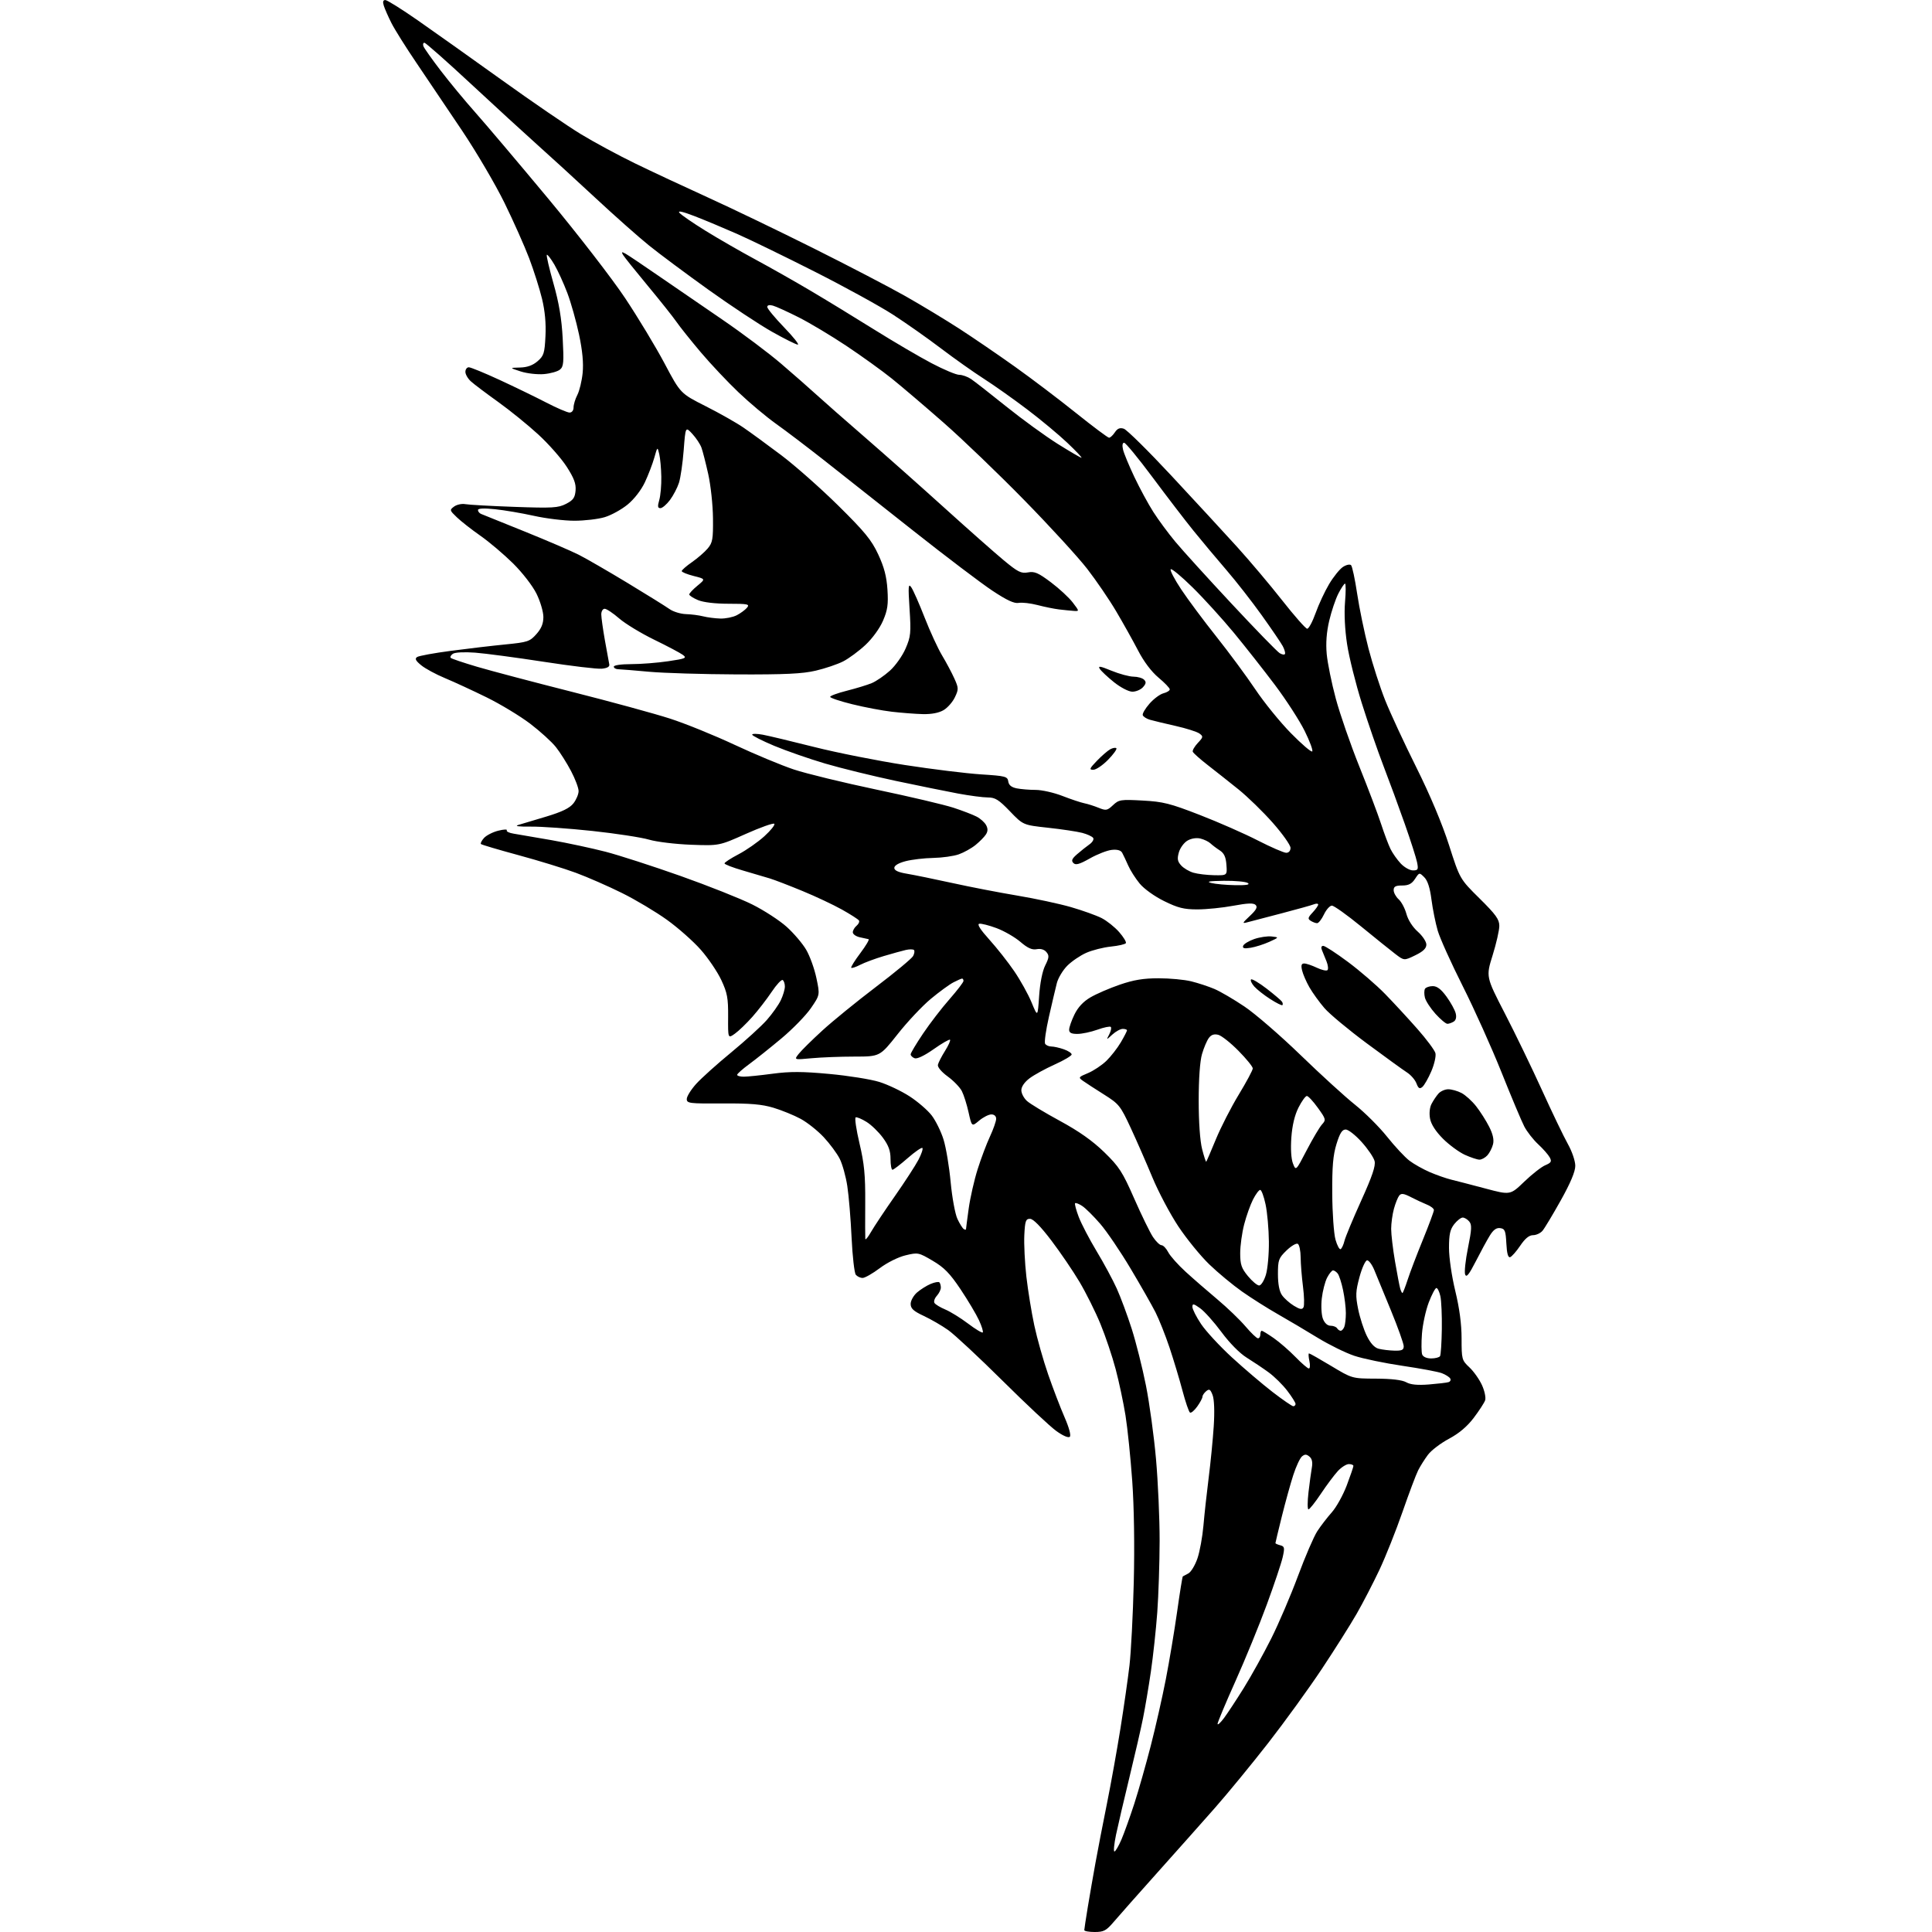 <?xml version="1.0" encoding="UTF-8" standalone="no"?>
<svg 
  version="1.1" 
  xmlns="http://www.w3.org/2000/svg" 
  xmlns:xlink="http://www.w3.org/1999/xlink" 
  xmlns:svg="http://www.w3.org/2000/svg"
  xmlns:rdf="http://www.w3.org/1999/02/22-rdf-syntax-ns#"
  xmlns:cc="http://creativecommons.org/ns#"
  xmlns:dc="http://purl.org/dc/elements/1.1/"
  viewBox="0 0 768 768"
  width="768"
  height="768"
>
<style>svg {background-color: white; }</style>"
<path stroke="none" fill="black" fill-rule="evenodd" d="M435.15,768.00C432.87,768.00 431.01,767.66 431.02,767.25C431.03,766.84 431.66,762.67 432.43,758.00C433.20,753.33 434.57,745.45 435.47,740.50C436.36,735.55 438.41,724.98 440.02,717.00C441.63,709.02 444.05,695.52 445.41,687.00C446.77,678.48 448.38,667.23 448.99,662.00C449.60,656.77 450.37,641.92 450.69,629.00C451.05,614.60 450.81,598.99 450.08,588.70C449.42,579.46 448.22,567.76 447.41,562.70C446.60,557.64 444.84,549.34 443.49,544.25C442.15,539.17 439.42,531.07 437.43,526.25C435.45,521.44 431.72,513.96 429.16,509.64C426.60,505.32 421.55,497.90 417.94,493.14C413.66,487.50 410.71,484.50 409.44,484.50C407.75,484.50 407.46,485.34 407.18,491.00C407.01,494.57 407.38,502.00 408.00,507.50C408.63,513.00 410.05,521.73 411.16,526.91C412.27,532.08 414.75,540.86 416.68,546.41C418.60,551.96 421.53,559.59 423.17,563.36C424.97,567.47 425.81,570.59 425.27,571.13C424.72,571.68 422.58,570.77 419.93,568.87C417.49,567.13 407.85,558.11 398.50,548.83C389.15,539.56 379.44,530.51 376.92,528.73C374.41,526.95 370.02,524.41 367.17,523.08C363.11,521.18 362.00,520.16 362.00,518.32C362.00,517.04 363.14,515.00 364.52,513.79C365.91,512.59 368.35,511.05 369.94,510.38C371.53,509.71 373.10,509.43 373.42,509.75C373.74,510.07 374.00,511.01 374.00,511.84C374.00,512.67 373.28,514.14 372.40,515.11C371.52,516.08 371.10,517.36 371.47,517.95C371.84,518.55 373.77,519.71 375.77,520.55C377.77,521.39 381.83,523.89 384.78,526.12C387.74,528.36 390.38,529.95 390.66,529.67C390.94,529.39 390.27,527.22 389.17,524.83C388.07,522.45 384.77,516.91 381.84,512.52C377.60,506.18 375.32,503.85 370.76,501.17C365.18,497.88 364.90,497.82 359.97,499.01C357.08,499.70 352.68,501.89 349.73,504.11C346.88,506.25 343.81,508.00 342.90,508.00C341.99,508.00 340.78,507.43 340.20,506.74C339.63,506.05 338.87,499.41 338.52,491.99C338.18,484.57 337.41,475.35 336.82,471.50C336.24,467.65 334.87,462.75 333.79,460.61C332.70,458.47 329.84,454.61 327.43,452.03C325.02,449.45 320.90,446.18 318.27,444.76C315.65,443.34 310.80,441.36 307.50,440.36C302.84,438.96 298.32,438.57 287.25,438.64C273.99,438.72 273.00,438.60 273.00,436.87C273.00,435.84 274.69,433.14 276.75,430.85C278.81,428.57 285.09,422.93 290.70,418.32C296.30,413.70 302.67,407.91 304.84,405.44C307.02,402.97 309.52,399.43 310.40,397.57C311.28,395.72 312.00,393.28 312.00,392.16C312.00,391.04 311.61,389.88 311.13,389.58C310.65,389.28 308.68,391.39 306.76,394.27C304.83,397.15 301.37,401.63 299.06,404.23C296.75,406.83 293.63,409.84 292.12,410.91C289.38,412.87 289.38,412.87 289.44,404.18C289.49,396.71 289.11,394.68 286.73,389.59C285.21,386.34 281.56,380.94 278.61,377.59C275.67,374.24 269.62,368.88 265.16,365.67C260.71,362.47 252.64,357.65 247.24,354.98C241.84,352.30 233.62,348.70 228.96,346.97C224.31,345.25 214.02,342.08 206.10,339.94C198.18,337.79 191.47,335.81 191.19,335.52C190.91,335.24 191.45,334.16 192.40,333.11C193.34,332.07 195.89,330.76 198.05,330.22C200.21,329.67 201.75,329.60 201.46,330.06C201.18,330.52 202.42,331.13 204.22,331.40C206.02,331.68 212.79,332.84 219.26,333.98C225.73,335.13 235.40,337.20 240.76,338.59C246.12,339.98 259.50,344.31 270.50,348.20C281.50,352.10 294.34,357.20 299.03,359.54C303.72,361.88 309.87,365.88 312.69,368.41C315.52,370.95 319.02,375.06 320.47,377.54C321.93,380.02 323.75,385.08 324.53,388.78C325.95,395.50 325.95,395.50 322.36,400.74C320.39,403.62 315.11,409.04 310.64,412.78C306.16,416.52 300.38,421.14 297.78,423.04C295.19,424.94 293.05,426.84 293.03,427.25C293.01,427.66 294.19,428.00 295.64,428.00C297.09,428.00 302.26,427.47 307.13,426.82C314.06,425.90 318.98,425.92 329.67,426.91C337.19,427.60 346.11,429.03 349.49,430.07C352.88,431.12 358.31,433.70 361.57,435.81C364.83,437.92 368.80,441.35 370.39,443.44C371.98,445.53 374.09,449.82 375.07,452.98C376.06,456.14 377.33,463.76 377.90,469.91C378.48,476.08 379.69,482.64 380.60,484.56C381.50,486.47 382.64,488.28 383.12,488.58C383.60,488.87 384.00,488.90 384.00,488.63C384.00,488.36 384.49,484.64 385.08,480.36C385.68,476.08 387.27,469.08 388.62,464.81C389.97,460.53 392.18,454.66 393.53,451.77C394.88,448.87 395.98,445.71 395.99,444.75C396.00,443.69 395.25,443.00 394.08,443.00C393.02,443.00 390.84,444.11 389.23,445.46C386.30,447.92 386.30,447.92 385.03,442.21C384.34,439.07 383.13,435.25 382.35,433.73C381.57,432.21 379.03,429.58 376.71,427.90C374.26,426.11 372.64,424.19 372.83,423.28C373.01,422.42 374.28,419.94 375.65,417.77C377.02,415.59 377.92,413.59 377.65,413.32C377.38,413.04 374.46,414.72 371.16,417.05C367.50,419.63 364.55,421.04 363.58,420.67C362.71,420.34 362.00,419.64 362.00,419.12C362.00,418.59 364.23,414.87 366.95,410.83C369.66,406.80 374.39,400.66 377.45,397.19C380.50,393.71 383.00,390.45 383.00,389.94C383.00,389.42 382.75,389.00 382.45,389.00C382.15,389.00 380.60,389.67 379.01,390.50C377.41,391.32 373.35,394.29 369.97,397.10C366.60,399.91 360.67,406.21 356.81,411.11C349.78,420.00 349.78,420.00 339.64,420.01C334.06,420.01 326.37,420.31 322.55,420.67C315.60,421.33 315.60,421.33 317.55,418.87C318.62,417.52 322.83,413.37 326.91,409.64C330.98,405.91 340.55,398.12 348.17,392.33C355.79,386.55 362.46,381.01 362.98,380.04C363.50,379.06 363.65,377.99 363.32,377.65C362.98,377.31 361.53,377.30 360.10,377.62C358.67,377.95 354.70,379.04 351.28,380.06C347.86,381.08 343.66,382.64 341.94,383.53C340.22,384.42 338.62,384.95 338.38,384.71C338.14,384.47 339.76,381.85 341.99,378.89C344.21,375.93 345.69,373.44 345.27,373.34C344.84,373.25 343.26,372.90 341.75,372.57C340.24,372.23 339.00,371.35 339.00,370.60C339.00,369.86 339.67,368.69 340.49,368.01C341.31,367.33 341.74,366.39 341.45,365.91C341.15,365.44 338.12,363.49 334.71,361.58C331.29,359.67 324.23,356.34 319.00,354.19C313.77,352.03 307.93,349.78 306.00,349.19C304.07,348.60 299.24,347.18 295.25,346.02C291.26,344.86 288.00,343.60 288.00,343.21C288.00,342.82 290.52,341.19 293.59,339.58C296.67,337.97 301.28,334.75 303.84,332.43C306.40,330.10 308.18,327.87 307.79,327.47C307.40,327.08 302.32,328.88 296.49,331.48C285.89,336.21 285.89,336.21 274.69,335.80C268.54,335.57 261.02,334.66 258.00,333.77C254.97,332.88 244.85,331.33 235.50,330.32C226.15,329.32 215.12,328.54 211.00,328.59C206.29,328.65 204.43,328.41 206.00,327.94C207.38,327.53 212.41,326.02 217.19,324.59C223.45,322.70 226.45,321.24 227.94,319.35C229.07,317.91 230.00,315.71 230.00,314.47C230.00,313.22 228.65,309.63 226.99,306.49C225.34,303.34 222.64,299.07 220.99,296.99C219.35,294.91 214.74,290.72 210.75,287.68C206.76,284.65 199.00,279.95 193.50,277.24C188.00,274.54 180.54,271.09 176.92,269.58C173.30,268.08 169.02,265.76 167.42,264.44C165.21,262.63 164.82,261.84 165.80,261.18C166.52,260.70 172.60,259.59 179.30,258.71C186.01,257.82 195.75,256.68 200.95,256.17C209.74,255.30 210.59,255.02 213.20,252.10C215.20,249.86 216.00,247.91 216.00,245.25C216.00,243.20 214.77,239.05 213.27,236.01C211.74,232.90 207.69,227.67 203.99,224.00C200.38,220.43 194.54,215.47 191.01,213.00C187.48,210.53 183.24,207.21 181.60,205.63C178.70,202.85 178.67,202.72 180.53,201.35C181.59,200.58 183.59,200.15 184.98,200.41C186.37,200.67 195.15,201.16 204.50,201.49C219.64,202.03 221.88,201.90 225.00,200.30C227.86,198.83 228.55,197.86 228.80,194.98C229.02,192.28 228.19,190.06 225.23,185.47C223.10,182.18 218.02,176.42 213.93,172.67C209.84,168.92 202.68,163.11 198.00,159.76C193.32,156.41 188.49,152.77 187.25,151.66C186.01,150.56 185.00,148.83 185.00,147.83C185.00,146.82 185.61,146.00 186.36,146.00C187.11,146.00 192.62,148.26 198.61,151.03C204.60,153.80 212.95,157.85 217.16,160.03C221.37,162.21 225.53,164.00 226.41,164.00C227.35,164.00 228.00,163.16 228.00,161.95C228.00,160.82 228.68,158.58 229.51,156.98C230.34,155.37 231.29,151.45 231.61,148.28C232.00,144.33 231.55,139.48 230.18,133.00C229.07,127.77 226.99,120.35 225.54,116.51C224.09,112.67 221.77,107.57 220.37,105.18C218.97,102.80 217.62,101.05 217.37,101.30C217.12,101.55 218.30,106.65 220.00,112.63C222.20,120.39 223.26,126.65 223.68,134.51C224.19,144.05 224.05,145.71 222.60,146.91C221.69,147.68 218.81,148.48 216.22,148.71C213.62,148.93 209.47,148.46 207.00,147.66C202.50,146.20 202.50,146.20 206.69,146.10C209.57,146.03 211.76,145.25 213.67,143.61C216.17,141.46 216.49,140.45 216.83,133.61C217.09,128.57 216.63,123.57 215.46,118.76C214.49,114.76 212.20,107.53 210.36,102.68C208.52,97.83 204.11,87.93 200.56,80.68C197.01,73.43 189.44,60.53 183.73,52.00C178.02,43.47 169.88,31.40 165.65,25.16C161.41,18.92 156.89,11.72 155.60,9.16C154.31,6.60 152.95,3.49 152.56,2.25C152.08,0.70 152.27,0.01 153.18,0.02C153.91,0.03 159.68,3.64 166.00,8.04C172.32,12.45 187.36,23.12 199.41,31.77C211.45,40.42 225.63,50.12 230.91,53.33C236.18,56.53 245.90,61.78 252.50,64.98C259.10,68.19 272.15,74.29 281.50,78.54C290.85,82.79 309.75,91.89 323.50,98.76C337.25,105.63 353.68,114.18 360.00,117.77C366.32,121.35 376.00,127.21 381.50,130.77C387.00,134.34 396.90,141.10 403.50,145.81C410.10,150.51 421.01,158.78 427.74,164.18C434.48,169.58 440.38,174.00 440.87,174.00C441.36,174.00 442.39,173.04 443.17,171.87C444.21,170.31 445.17,169.92 446.73,170.42C447.91,170.79 456.44,179.21 465.69,189.14C474.93,199.06 486.64,211.75 491.71,217.34C496.78,222.93 504.88,232.53 509.71,238.68C514.54,244.82 519.00,249.89 519.62,249.93C520.23,249.97 521.73,247.19 522.96,243.75C524.18,240.31 526.60,235.12 528.33,232.21C530.06,229.30 532.54,226.22 533.84,225.37C535.16,224.51 536.59,224.19 537.07,224.67C537.54,225.14 538.63,230.25 539.49,236.01C540.35,241.78 542.39,251.60 544.01,257.84C545.64,264.07 548.61,273.30 550.62,278.34C552.63,283.38 558.19,295.38 562.99,305.00C568.51,316.08 573.28,327.43 576.01,335.95C580.31,349.40 580.31,349.40 588.16,357.16C594.64,363.57 596.00,365.46 596.00,368.06C596.00,369.79 594.80,375.05 593.34,379.74C590.68,388.27 590.68,388.27 598.22,402.89C602.37,410.92 609.03,424.70 613.03,433.50C617.03,442.30 621.63,451.87 623.25,454.76C624.91,457.72 626.20,461.51 626.20,463.43C626.20,465.73 624.31,470.22 620.43,477.17C617.25,482.85 613.99,488.29 613.17,489.25C612.36,490.21 610.66,491.00 609.41,491.00C607.85,491.00 606.24,492.32 604.32,495.17C602.77,497.47 600.96,499.52 600.30,499.74C599.48,500.01 599.01,498.28 598.80,494.32C598.54,489.25 598.22,488.46 596.37,488.20C594.85,487.98 593.64,488.85 592.20,491.20C591.08,493.01 588.58,497.62 586.63,501.44C583.96,506.66 582.92,507.95 582.42,506.64C582.05,505.68 582.56,500.90 583.55,496.02C585.04,488.68 585.13,486.86 584.05,485.57C583.34,484.70 582.17,484.00 581.45,484.00C580.73,484.00 579.21,485.19 578.07,486.63C576.44,488.71 576.00,490.70 576.00,496.07C576.00,499.91 577.09,507.37 578.50,513.19C580.16,520.06 581.00,526.35 581.00,532.06C581.00,540.36 581.10,540.72 584.13,543.56C585.85,545.18 588.10,548.37 589.13,550.66C590.17,552.95 590.72,555.64 590.36,556.66C590.00,557.67 587.96,560.81 585.83,563.62C583.23,567.06 579.98,569.80 575.99,571.93C572.71,573.68 568.94,576.54 567.63,578.30C566.31,580.06 564.56,582.85 563.73,584.50C562.89,586.15 560.10,593.58 557.52,601.00C554.94,608.42 550.82,618.77 548.37,623.98C545.91,629.20 541.84,637.07 539.31,641.48C536.78,645.89 530.52,655.80 525.40,663.50C520.28,671.20 510.73,684.39 504.17,692.82C497.60,701.25 488.02,712.92 482.87,718.76C477.72,724.60 467.43,736.17 460.00,744.47C452.57,752.77 444.88,761.46 442.90,763.78C439.75,767.49 438.80,768.00 435.15,768.00zM443.00,736.00C443.41,736.00 444.67,733.86 445.79,731.25C446.90,728.64 449.20,722.23 450.90,717.00C452.59,711.77 455.53,701.42 457.44,694.00C459.35,686.58 462.05,674.65 463.44,667.50C464.83,660.35 466.85,648.26 467.93,640.64C469.00,633.02 470.02,626.72 470.19,626.64C470.36,626.56 471.37,626.02 472.43,625.44C473.48,624.85 475.10,622.15 476.02,619.44C476.94,616.72 478.00,610.90 478.38,606.50C478.76,602.10 479.69,593.55 480.46,587.50C481.23,581.45 482.14,572.20 482.48,566.94C482.86,561.06 482.68,556.30 482.03,554.58C481.15,552.26 480.72,551.99 479.48,553.01C478.67,553.69 478.00,554.68 478.00,555.22C478.00,555.75 477.07,557.50 475.92,559.11C474.78,560.71 473.48,561.80 473.04,561.52C472.59,561.25 471.24,557.30 470.04,552.76C468.84,548.22 466.51,540.50 464.88,535.61C463.24,530.73 460.74,524.45 459.33,521.66C457.92,518.88 453.47,511.06 449.44,504.30C445.41,497.53 439.97,489.51 437.35,486.48C434.72,483.44 431.51,480.25 430.20,479.40C428.90,478.54 427.62,478.05 427.37,478.30C427.12,478.55 427.77,481.00 428.81,483.75C429.86,486.49 433.05,492.61 435.90,497.34C438.76,502.07 442.37,508.77 443.93,512.22C445.49,515.67 448.17,522.89 449.88,528.25C451.59,533.62 454.14,543.74 455.53,550.75C456.93,557.76 458.73,570.92 459.53,580.00C460.33,589.08 460.98,603.70 460.97,612.50C460.95,621.30 460.53,634.12 460.03,641.00C459.52,647.88 458.38,658.45 457.49,664.50C456.61,670.55 455.20,678.88 454.37,683.00C453.55,687.12 451.11,697.72 448.96,706.55C446.81,715.38 444.42,725.62 443.65,729.30C442.88,732.99 442.58,736.00 443.00,736.00zM486.57,682.94C487.98,681.05 491.55,675.62 494.50,670.88C497.44,666.14 502.31,657.36 505.31,651.38C508.31,645.40 513.10,634.20 515.96,626.50C518.82,618.80 522.27,610.79 523.63,608.70C524.98,606.61 527.58,603.24 529.39,601.20C531.21,599.17 533.89,594.34 535.35,590.48C536.81,586.62 538.00,583.13 538.00,582.73C538.00,582.33 537.18,582.00 536.19,582.00C535.19,582.00 533.23,583.24 531.83,584.75C530.43,586.26 527.40,590.31 525.10,593.75C522.81,597.19 520.57,600.00 520.14,600.00C519.71,600.00 519.71,596.96 520.14,593.25C520.57,589.54 521.18,585.10 521.48,583.39C521.86,581.28 521.55,579.87 520.52,579.02C519.34,578.03 518.68,578.02 517.56,578.95C516.76,579.61 515.21,582.93 514.11,586.33C513.01,589.72 510.96,597.13 509.55,602.79C508.15,608.45 507.00,613.23 507.00,613.42C507.00,613.61 507.86,613.99 508.92,614.27C510.63,614.72 510.74,615.23 509.89,619.01C509.36,621.35 506.52,629.84 503.56,637.88C500.61,645.92 495.00,659.62 491.10,668.32C487.19,677.03 484.00,684.65 484.00,685.27C484.00,685.88 485.16,684.84 486.57,682.94zM514.10,559.00C514.60,559.00 515.00,558.58 515.00,558.08C515.00,557.57 513.52,555.22 511.72,552.86C509.92,550.49 506.57,547.19 504.29,545.53C502.00,543.86 498.06,541.22 495.53,539.65C492.80,537.95 488.75,533.85 485.56,529.53C482.60,525.54 478.79,521.28 477.09,520.06C474.44,518.18 474.00,518.10 474.00,519.51C474.00,520.42 475.55,523.49 477.45,526.33C479.35,529.17 484.86,535.13 489.70,539.58C494.54,544.02 501.81,550.21 505.85,553.33C509.90,556.45 513.61,559.00 514.10,559.00zM568.00,550.35C571.58,550.06 575.09,549.65 575.81,549.42C576.54,549.20 576.83,548.53 576.47,547.95C576.10,547.36 574.61,546.42 573.15,545.86C571.69,545.30 564.68,543.99 557.56,542.94C550.44,541.89 541.80,540.10 538.36,538.95C534.92,537.81 528.37,534.58 523.80,531.79C519.24,528.99 512.12,524.78 508.00,522.43C503.88,520.09 497.46,516.03 493.76,513.43C490.05,510.82 484.17,505.95 480.70,502.60C477.22,499.24 471.69,492.45 468.40,487.50C465.12,482.55 460.47,473.77 458.08,468.00C455.68,462.23 451.80,453.35 449.44,448.28C445.37,439.53 444.83,438.85 438.83,435.07C435.35,432.88 431.60,430.45 430.50,429.66C428.59,428.29 428.67,428.16 432.50,426.57C434.70,425.65 437.98,423.46 439.80,421.71C441.61,419.95 444.20,416.63 445.55,414.33C446.90,412.03 448.00,409.89 448.00,409.57C448.00,409.26 447.24,409.00 446.31,409.00C445.39,409.00 443.53,410.01 442.18,411.25C439.73,413.50 439.73,413.50 440.95,411.16C441.61,409.88 441.89,408.56 441.56,408.22C441.23,407.89 438.83,408.38 436.23,409.32C433.63,410.25 430.04,411.01 428.25,411.00C425.87,411.00 425.00,410.55 425.00,409.32C425.00,408.39 425.94,405.68 427.10,403.30C428.50,400.41 430.61,398.14 433.45,396.48C435.79,395.10 441.04,392.83 445.11,391.43C450.63,389.53 454.54,388.88 460.55,388.88C464.98,388.88 470.83,389.42 473.55,390.10C476.27,390.77 480.40,392.13 482.73,393.12C485.06,394.10 490.46,397.26 494.73,400.14C499.00,403.01 509.04,411.70 517.02,419.43C525.01,427.17 534.75,436.05 538.66,439.16C542.57,442.28 548.30,447.99 551.39,451.87C554.48,455.74 558.47,460.02 560.26,461.38C562.04,462.74 565.71,464.80 568.40,465.96C571.09,467.11 574.92,468.45 576.90,468.93C578.88,469.41 584.97,470.99 590.43,472.44C600.36,475.09 600.36,475.09 605.93,469.72C608.99,466.78 612.75,463.83 614.29,463.19C616.62,462.20 616.91,461.70 616.05,460.10C615.49,459.05 613.42,456.69 611.44,454.85C609.46,453.01 606.98,449.83 605.92,447.78C604.86,445.74 600.79,436.07 596.88,426.28C592.97,416.50 586.03,401.07 581.46,392.00C576.89,382.93 572.42,373.02 571.53,370.00C570.65,366.98 569.52,361.40 569.03,357.60C568.44,352.95 567.51,350.06 566.18,348.73C564.21,346.77 564.20,346.77 562.49,349.38C561.19,351.35 559.93,352.00 557.38,352.00C554.76,352.00 554.00,352.42 554.00,353.85C554.00,354.86 554.90,356.51 556.00,357.50C557.11,358.50 558.49,361.12 559.08,363.32C559.73,365.70 561.54,368.54 563.58,370.34C565.46,372.01 567.00,374.32 567.00,375.48C567.00,377.00 565.74,378.21 562.58,379.75C558.16,381.90 558.16,381.90 554.63,379.20C552.69,377.71 546.56,372.79 541.02,368.25C535.47,363.71 530.27,360.00 529.45,360.00C528.63,360.00 527.22,361.57 526.30,363.50C525.38,365.43 524.15,366.99 523.56,366.98C522.98,366.98 521.84,366.55 521.03,366.04C519.78,365.25 519.89,364.75 521.78,362.74C523.00,361.44 524.00,360.01 524.00,359.58C524.00,359.14 523.21,359.10 522.25,359.49C521.29,359.87 515.55,361.47 509.50,363.05C503.45,364.62 497.38,366.21 496.00,366.58C493.66,367.21 493.72,367.04 496.88,364.06C499.40,361.69 499.98,360.58 499.14,359.74C498.30,358.90 496.02,358.98 490.25,360.05C485.99,360.85 479.56,361.50 475.97,361.50C470.61,361.50 468.26,360.91 462.76,358.20C458.95,356.33 454.77,353.33 453.05,351.24C451.39,349.23 449.32,345.99 448.47,344.04C447.61,342.09 446.54,339.82 446.09,339.00C445.55,338.00 444.16,337.62 441.96,337.84C440.13,338.03 436.21,339.56 433.25,341.23C429.07,343.59 427.60,344.00 426.68,343.06C425.77,342.13 426.11,341.33 428.20,339.53C429.68,338.24 431.86,336.51 433.05,335.67C434.24,334.84 434.92,333.69 434.57,333.11C434.21,332.53 432.25,331.62 430.21,331.08C428.17,330.55 422.05,329.63 416.60,329.04C406.70,327.96 406.70,327.96 401.44,322.48C397.04,317.90 395.60,317.00 392.70,317.00C390.79,317.00 385.46,316.30 380.86,315.45C376.26,314.59 365.07,312.32 356.00,310.40C346.93,308.47 334.32,305.38 328.00,303.52C321.68,301.65 312.56,298.48 307.75,296.47C302.94,294.45 299.00,292.45 299.00,292.03C299.00,291.61 300.91,291.62 303.25,292.06C305.59,292.50 314.81,294.71 323.75,296.96C332.69,299.22 348.89,302.43 359.75,304.11C370.61,305.79 384.23,307.46 390.00,307.83C399.71,308.45 400.52,308.66 400.80,310.64C401.02,312.11 402.05,312.96 404.18,313.39C405.87,313.72 409.25,314.00 411.70,314.00C414.15,314.00 418.94,315.08 422.33,316.40C425.72,317.72 429.62,319.02 431.00,319.30C432.38,319.57 434.95,320.39 436.72,321.11C439.66,322.30 440.14,322.22 442.43,320.07C444.77,317.87 445.49,317.75 454.21,318.23C462.37,318.67 465.14,319.37 476.92,323.95C484.31,326.81 494.68,331.37 499.96,334.08C505.25,336.79 510.35,339.00 511.29,339.00C512.32,339.00 513.00,338.22 513.00,337.03C513.00,335.95 509.83,331.48 505.97,327.10C502.10,322.71 495.96,316.74 492.33,313.81C488.70,310.89 483.20,306.54 480.11,304.14C477.03,301.75 474.34,299.35 474.14,298.82C473.95,298.29 474.85,296.73 476.14,295.35C478.34,293.01 478.38,292.75 476.77,291.57C475.82,290.88 471.54,289.52 467.27,288.56C463.00,287.60 458.40,286.49 457.06,286.10C455.72,285.70 454.46,284.88 454.26,284.28C454.06,283.68 455.27,281.62 456.96,279.70C458.64,277.78 461.14,275.93 462.51,275.59C463.88,275.24 465.00,274.54 465.00,274.03C465.00,273.52 462.99,271.42 460.52,269.36C457.71,267.01 454.68,262.99 452.39,258.56C450.37,254.68 446.46,247.68 443.69,243.00C440.93,238.32 435.75,230.74 432.19,226.14C428.63,221.54 417.40,209.27 407.22,198.88C397.05,188.48 382.60,174.60 375.11,168.04C367.63,161.47 358.35,153.57 354.50,150.48C350.65,147.38 342.55,141.56 336.50,137.52C330.45,133.49 321.90,128.37 317.50,126.15C313.10,123.93 308.49,121.83 307.25,121.49C305.85,121.10 305.00,121.30 305.00,122.03C305.00,122.67 308.00,126.30 311.66,130.10C315.33,133.89 317.80,137.00 317.15,137.00C316.50,137.00 311.89,134.70 306.90,131.89C301.91,129.08 290.56,121.57 281.67,115.21C272.78,108.84 262.12,100.91 258.00,97.58C253.88,94.26 244.20,85.68 236.50,78.51C228.80,71.35 218.47,61.90 213.54,57.50C208.61,53.10 196.72,42.19 187.10,33.25C177.49,24.31 169.21,17.00 168.71,17.00C168.20,17.00 168.03,17.63 168.33,18.41C168.62,19.18 171.69,23.51 175.14,28.02C178.59,32.53 184.80,40.05 188.95,44.71C193.10,49.38 206.10,64.74 217.84,78.85C229.57,92.96 243.37,110.80 248.49,118.50C253.62,126.20 260.67,137.88 264.16,144.45C270.50,156.41 270.50,156.41 280.50,161.46C286.00,164.24 292.75,168.06 295.50,169.95C298.25,171.83 305.00,176.76 310.50,180.90C316.00,185.04 326.21,194.07 333.20,200.96C343.79,211.42 346.43,214.64 349.11,220.39C351.47,225.47 352.44,229.15 352.78,234.43C353.15,240.29 352.83,242.51 351.01,246.75C349.72,249.76 346.79,253.79 344.03,256.37C341.42,258.81 337.43,261.76 335.16,262.92C332.90,264.07 328.00,265.73 324.27,266.60C318.99,267.84 312.10,268.16 293.00,268.09C279.52,268.03 263.77,267.56 258.00,267.03C252.22,266.50 246.71,266.05 245.75,266.03C244.79,266.02 244.00,265.55 244.00,265.00C244.00,264.43 246.99,264.00 250.96,264.00C254.79,264.00 261.38,263.48 265.62,262.85C272.60,261.82 273.14,261.58 271.41,260.30C270.36,259.53 265.23,256.81 260.00,254.27C254.78,251.72 248.52,247.92 246.11,245.82C243.69,243.72 241.11,242.00 240.36,242.00C239.61,242.00 239.01,243.01 239.02,244.25C239.03,245.49 239.68,250.15 240.47,254.61C241.26,259.07 242.04,263.34 242.20,264.11C242.40,265.03 241.39,265.61 239.22,265.82C237.41,265.99 227.01,264.75 216.10,263.06C205.19,261.38 192.94,259.75 188.88,259.44C184.61,259.12 180.88,259.31 180.03,259.89C179.22,260.44 178.84,261.17 179.18,261.52C179.53,261.86 184.24,263.45 189.65,265.05C195.07,266.65 212.07,271.14 227.42,275.03C242.78,278.92 260.30,283.70 266.35,285.66C272.40,287.61 283.95,292.30 292.01,296.07C300.08,299.84 310.69,304.26 315.59,305.89C320.49,307.52 335.30,311.12 348.50,313.90C361.70,316.67 375.43,319.91 379.00,321.08C382.58,322.25 386.72,323.84 388.22,324.62C389.72,325.39 391.41,326.91 391.99,327.99C392.74,329.39 392.72,330.46 391.90,331.73C391.27,332.70 389.42,334.58 387.79,335.90C386.16,337.22 383.18,338.88 381.16,339.60C379.15,340.32 374.57,340.97 371.00,341.04C367.43,341.10 362.48,341.69 360.00,342.33C357.19,343.06 355.50,344.06 355.50,345.00C355.50,346.02 357.09,346.76 360.50,347.32C363.25,347.78 371.35,349.43 378.50,351.00C385.65,352.58 397.32,354.83 404.44,356.02C411.56,357.21 421.15,359.27 425.76,360.60C430.37,361.94 435.84,363.90 437.92,364.96C439.99,366.02 443.12,368.51 444.87,370.50C446.61,372.49 447.82,374.48 447.55,374.92C447.28,375.36 444.60,375.97 441.60,376.28C438.60,376.59 434.20,377.70 431.81,378.76C429.43,379.81 426.03,382.12 424.26,383.89C422.50,385.66 420.63,388.77 420.11,390.80C419.59,392.84 418.18,398.85 416.97,404.16C415.76,409.48 415.08,414.31 415.45,414.91C415.82,415.51 416.92,416.00 417.91,416.00C418.90,416.00 421.12,416.49 422.85,417.10C424.58,417.70 426.00,418.63 426.00,419.16C426.00,419.69 422.96,421.49 419.25,423.16C415.54,424.83 411.04,427.30 409.25,428.65C407.25,430.16 406.00,431.98 406.00,433.38C406.00,434.63 407.01,436.56 408.25,437.67C409.49,438.79 415.39,442.35 421.38,445.60C428.93,449.70 434.30,453.49 438.94,458.00C444.89,463.79 446.19,465.80 450.89,476.50C453.79,483.10 457.14,489.96 458.33,491.74C459.52,493.53 461.05,494.99 461.72,494.99C462.40,495.00 463.59,496.24 464.38,497.76C465.16,499.28 468.27,502.77 471.27,505.51C474.28,508.26 479.96,513.20 483.90,516.50C487.84,519.80 492.87,524.64 495.09,527.25C497.31,529.86 499.54,532.00 500.06,532.00C500.58,532.00 501.00,531.33 501.00,530.50C501.00,529.67 501.26,529.00 501.57,529.00C501.88,529.00 504.02,530.31 506.32,531.91C508.62,533.51 512.51,536.89 514.96,539.41C517.41,541.93 519.81,544.00 520.29,544.00C520.77,544.00 520.86,542.65 520.50,541.00C520.14,539.35 520.07,538.00 520.36,538.00C520.65,538.00 524.62,540.25 529.19,543.00C537.50,548.00 537.50,548.00 547.00,548.03C553.20,548.06 557.37,548.56 559.00,549.47C560.74,550.44 563.47,550.70 568.00,550.35zM568.91,540.00C570.54,540.00 572.13,539.59 572.44,539.09C572.75,538.59 573.07,533.75 573.15,528.34C573.23,522.93 572.97,517.04 572.57,515.25C572.17,513.46 571.46,512.00 570.99,512.00C570.53,512.00 569.16,514.59 567.95,517.75C566.75,520.91 565.53,526.51 565.25,530.19C564.97,533.87 565.01,537.58 565.34,538.44C565.70,539.37 567.14,540.00 568.91,540.00zM554.25,536.90C557.27,536.98 558.00,536.64 558.00,535.15C558.00,534.13 555.71,527.72 552.91,520.90C550.11,514.08 547.12,506.81 546.26,504.75C545.40,502.69 544.14,501.00 543.46,501.00C542.78,501.00 541.42,503.97 540.43,507.61C538.88,513.36 538.81,515.02 539.88,520.36C540.56,523.74 542.10,528.52 543.31,530.99C544.76,533.95 546.35,535.70 548.00,536.14C549.38,536.50 552.19,536.85 554.25,536.90zM532.95,529.00C533.41,529.00 534.06,528.29 534.39,527.42C534.73,526.55 535.00,524.10 535.00,521.97C535.00,519.84 534.50,515.71 533.88,512.80C533.27,509.88 532.31,506.94 531.76,506.25C531.21,505.56 530.37,505.00 529.90,505.00C529.43,505.00 528.37,506.31 527.54,507.91C526.72,509.52 525.76,513.23 525.43,516.16C525.09,519.15 525.29,522.71 525.88,524.25C526.55,525.96 527.70,527.00 528.92,527.00C530.00,527.00 531.16,527.45 531.50,528.00C531.84,528.55 532.49,529.00 532.95,529.00zM518.15,519.69C518.54,519.00 518.46,515.29 517.96,511.46C517.47,507.63 517.05,502.39 517.03,499.81C517.01,497.23 516.51,494.82 515.91,494.45C515.32,494.08 513.29,495.26 511.41,497.08C508.27,500.13 508.00,500.87 508.00,506.47C508.00,510.46 508.56,513.35 509.62,514.86C510.51,516.13 512.63,518.02 514.34,519.06C516.73,520.52 517.61,520.66 518.15,519.69zM557.49,514.00C557.68,514.00 558.61,511.64 559.55,508.75C560.48,505.86 563.22,498.68 565.63,492.79C568.03,486.90 570.00,481.60 570.00,481.02C570.00,480.44 568.76,479.46 567.25,478.86C565.74,478.25 562.87,476.91 560.87,475.88C558.01,474.41 557.02,474.27 556.22,475.25C555.67,475.94 554.71,478.30 554.11,480.50C553.51,482.70 553.01,486.30 553.01,488.50C553.01,490.70 553.70,496.55 554.55,501.50C555.40,506.45 556.33,511.29 556.61,512.25C556.90,513.21 557.29,514.00 557.49,514.00zM500.53,511.00C501.30,511.00 502.50,509.09 503.21,506.75C503.92,504.41 504.46,498.45 504.40,493.50C504.35,488.55 503.76,481.91 503.08,478.75C502.41,475.59 501.45,473.00 500.95,473.00C500.45,473.00 499.17,474.71 498.10,476.81C497.03,478.91 495.44,483.36 494.58,486.70C493.71,490.05 493.00,495.21 493.00,498.17C493.00,502.69 493.49,504.13 496.07,507.27C497.76,509.32 499.77,511.00 500.53,511.00zM532.94,496.54C533.40,496.25 534.08,494.78 534.45,493.26C534.81,491.74 537.80,484.56 541.09,477.29C545.52,467.50 546.89,463.42 546.42,461.53C546.06,460.12 543.76,456.72 541.29,453.98C538.83,451.24 535.97,449.00 534.94,449.00C533.52,449.00 532.62,450.42 531.28,454.75C529.91,459.18 529.52,463.72 529.59,474.50C529.63,482.20 530.22,490.43 530.88,492.78C531.55,495.13 532.47,496.83 532.94,496.54zM346.29,489.64C347.51,487.52 351.76,481.13 355.74,475.45C359.72,469.76 363.93,463.27 365.11,461.01C366.29,458.76 366.99,456.65 366.67,456.34C366.35,456.02 363.72,457.84 360.81,460.38C357.91,462.92 355.19,465.00 354.77,465.00C354.35,465.00 354.00,463.06 354.00,460.70C354.00,457.47 353.23,455.35 350.95,452.25C349.27,449.97 346.35,447.14 344.45,445.97C342.55,444.79 340.62,443.98 340.15,444.17C339.68,444.35 340.36,449.00 341.66,454.50C343.57,462.58 344.00,467.10 343.94,478.00C343.89,485.43 343.91,491.95 343.97,492.50C344.04,493.05 345.08,491.76 346.29,489.64zM519.45,457.20C521.83,452.64 524.55,448.05 525.51,446.99C527.17,445.16 527.10,444.87 523.87,440.38C522.02,437.80 520.05,435.68 519.50,435.67C518.95,435.67 517.46,437.73 516.18,440.26C514.65,443.28 513.68,447.37 513.33,452.18C513.01,456.66 513.25,460.66 513.97,462.50C515.14,465.49 515.14,465.49 519.45,457.20zM479.50,461.80C479.65,461.64 481.38,457.62 483.33,452.89C485.28,448.15 489.38,440.14 492.44,435.10C495.50,430.06 498.00,425.38 498.00,424.71C498.00,424.03 495.45,420.89 492.32,417.72C489.20,414.55 485.58,411.68 484.27,411.35C482.62,410.94 481.48,411.32 480.52,412.63C479.76,413.66 478.54,416.52 477.82,419.00C477.00,421.78 476.50,428.85 476.50,437.50C476.50,446.06 477.03,453.56 477.86,456.80C478.61,459.72 479.35,461.97 479.50,461.80zM588.10,460.98C587.22,460.97 584.61,460.10 582.29,459.05C579.98,457.99 576.07,455.12 573.60,452.66C570.72,449.77 568.89,446.94 568.47,444.69C568.08,442.62 568.31,440.26 569.04,438.86C569.71,437.56 570.94,435.71 571.78,434.75C572.62,433.79 574.39,433.00 575.70,433.00C577.02,433.00 579.38,433.66 580.94,434.47C582.51,435.28 585.12,437.64 586.76,439.72C588.40,441.80 590.73,445.46 591.95,447.87C593.45,450.82 593.95,453.08 593.50,454.87C593.14,456.31 592.13,458.29 591.27,459.25C590.40,460.21 588.97,460.99 588.10,460.98zM565.41,432.08C564.32,432.98 563.83,432.68 563.06,430.66C562.53,429.25 560.83,427.30 559.29,426.31C557.76,425.33 550.57,420.12 543.31,414.74C536.06,409.36 528.48,403.06 526.48,400.73C524.47,398.40 521.80,394.70 520.53,392.50C519.27,390.30 517.95,387.26 517.60,385.75C517.12,383.70 517.34,383.00 518.45,383.00C519.26,383.00 521.52,383.76 523.45,384.68C525.39,385.60 527.30,386.04 527.69,385.64C528.09,385.25 527.92,383.70 527.33,382.21C526.73,380.72 525.92,378.71 525.52,377.75C525.05,376.63 525.23,376.00 526.03,376.00C526.71,376.00 531.15,378.89 535.89,382.42C540.62,385.95 547.27,391.68 550.65,395.17C554.04,398.65 559.79,404.88 563.42,409.00C567.06,413.12 570.29,417.46 570.60,418.63C570.91,419.80 570.17,423.05 568.97,425.85C567.77,428.65 566.16,431.45 565.41,432.08zM575.37,406.98C574.74,406.99 572.62,405.21 570.64,403.03C568.67,400.84 566.77,397.94 566.43,396.58C566.09,395.22 566.11,393.64 566.46,393.06C566.82,392.48 568.21,392.00 569.55,392.00C571.26,392.00 572.89,393.25 575.02,396.19C576.69,398.49 578.33,401.47 578.66,402.80C579.05,404.33 578.76,405.54 577.89,406.09C577.12,406.57 575.99,406.98 575.37,406.98zM413.07,395.93C413.42,390.79 414.36,386.05 415.48,383.80C417.05,380.66 417.12,379.85 415.97,378.47C415.12,377.44 413.69,377.02 412.10,377.32C410.26,377.67 408.53,376.90 405.62,374.41C403.44,372.54 399.19,370.09 396.18,368.96C393.16,367.84 390.05,367.04 389.27,367.21C388.33,367.40 389.71,369.56 393.27,373.50C396.25,376.80 400.71,382.45 403.17,386.06C405.63,389.66 408.74,395.26 410.07,398.49C412.50,404.37 412.50,404.37 413.07,395.93zM509.78,399.56C509.55,399.79 507.36,398.70 504.93,397.14C502.49,395.58 499.64,393.33 498.59,392.15C497.54,390.96 496.96,389.70 497.31,389.35C497.66,389.00 500.45,390.65 503.51,393.00C506.56,395.36 509.32,397.71 509.63,398.21C509.94,398.72 510.01,399.32 509.78,399.56zM497.17,376.75C494.59,377.17 493.84,376.97 494.17,375.98C494.41,375.26 496.39,374.05 498.56,373.29C500.73,372.54 503.85,372.07 505.50,372.26C508.50,372.60 508.50,372.60 504.56,374.40C502.39,375.38 499.06,376.44 497.17,376.75zM491.00,351.87C495.53,351.94 497.05,351.68 496.00,351.00C495.18,350.47 490.90,350.08 486.50,350.13C480.71,350.21 479.33,350.45 481.50,351.00C483.15,351.42 487.43,351.81 491.00,351.87zM482.67,347.91C487.84,348.00 487.84,348.00 487.52,343.77C487.29,340.64 486.60,339.16 484.85,338.03C483.56,337.20 481.91,335.95 481.18,335.26C480.45,334.57 478.69,333.71 477.25,333.35C475.68,332.95 473.62,333.26 472.10,334.12C470.71,334.90 469.15,337.00 468.63,338.78C467.89,341.39 468.06,342.41 469.52,344.02C470.52,345.13 472.72,346.43 474.42,346.92C476.11,347.42 479.83,347.86 482.67,347.91zM561.66,346.00C563.70,346.00 563.88,345.65 563.31,342.79C562.96,341.03 560.76,334.16 558.43,327.54C556.10,320.92 552.29,310.55 549.96,304.50C547.63,298.45 543.75,287.20 541.33,279.50C538.91,271.80 536.28,261.27 535.49,256.09C534.60,250.26 534.29,243.89 534.67,239.34C535.01,235.30 535.01,232.00 534.67,232.00C534.32,232.00 533.13,233.79 532.01,235.98C530.89,238.17 529.27,243.00 528.39,246.73C527.32,251.27 526.99,255.64 527.39,260.00C527.72,263.57 529.34,271.55 531.00,277.71C532.66,283.88 536.87,296.03 540.36,304.71C543.85,313.40 547.74,323.65 548.99,327.50C550.25,331.35 551.94,335.85 552.75,337.50C553.56,339.15 555.39,341.74 556.80,343.25C558.22,344.76 560.40,346.00 561.66,346.00zM434.60,306.00C432.88,306.00 433.08,305.51 436.05,302.42C437.95,300.45 440.33,298.39 441.34,297.84C442.35,297.29 443.44,297.11 443.77,297.44C444.10,297.77 442.62,299.83 440.48,302.02C438.34,304.21 435.70,306.00 434.60,306.00zM521.63,298.70C522.01,298.33 520.66,294.67 518.63,290.57C516.61,286.48 511.30,278.26 506.83,272.31C502.36,266.37 494.99,257.00 490.45,251.50C485.90,246.00 478.56,237.92 474.12,233.55C469.69,229.18 465.75,225.91 465.38,226.29C465.00,226.67 466.86,230.24 469.51,234.24C472.16,238.23 478.44,246.68 483.47,253.00C488.50,259.32 495.48,268.77 498.99,274.00C502.49,279.23 508.87,287.08 513.15,291.44C517.44,295.81 521.25,299.08 521.63,298.70zM366.85,283.87C363.91,283.80 358.37,283.37 354.56,282.93C350.74,282.49 343.65,281.15 338.81,279.95C333.96,278.76 330.00,277.43 330.00,277.01C330.00,276.59 332.99,275.49 336.65,274.57C340.30,273.65 344.75,272.29 346.54,271.55C348.32,270.80 351.58,268.57 353.77,266.59C355.97,264.61 358.77,260.64 360.00,257.77C362.04,253.04 362.18,251.60 361.56,242.03C360.97,232.89 361.07,231.76 362.27,233.50C363.03,234.60 365.41,240.00 367.56,245.50C369.71,251.00 372.82,257.76 374.48,260.53C376.14,263.29 378.33,267.41 379.35,269.67C381.08,273.50 381.10,274.00 379.58,277.18C378.70,279.05 376.67,281.36 375.08,282.29C373.22,283.39 370.29,283.95 366.85,283.87zM450.10,274.96C448.65,274.94 445.45,273.28 442.86,271.21C440.31,269.17 437.76,266.78 437.19,265.89C436.37,264.61 437.30,264.76 441.83,266.62C444.95,267.90 448.87,268.96 450.55,268.98C452.23,268.99 454.13,269.53 454.79,270.19C455.70,271.10 455.60,271.79 454.33,273.19C453.43,274.18 451.52,274.98 450.10,274.96zM510.81,259.93C510.99,259.48 510.58,258.09 509.91,256.84C509.24,255.58 505.50,250.09 501.60,244.63C497.69,239.16 491.35,231.04 487.50,226.58C483.65,222.12 477.78,215.10 474.45,210.99C471.12,206.87 463.79,197.31 458.17,189.75C452.54,182.19 447.45,176.00 446.86,176.00C446.19,176.00 446.03,177.05 446.43,178.75C446.79,180.26 448.82,185.17 450.95,189.65C453.08,194.14 456.46,200.38 458.48,203.53C460.49,206.68 464.43,212.01 467.23,215.37C470.03,218.74 480.09,229.82 489.59,240.00C499.08,250.18 507.67,259.01 508.68,259.63C509.68,260.25 510.64,260.38 510.81,259.93zM286.30,245.88C288.39,245.95 291.35,245.35 292.87,244.57C294.40,243.78 296.23,242.43 296.95,241.57C298.11,240.17 297.33,240.00 289.59,240.00C284.30,240.00 279.59,239.44 277.47,238.55C275.56,237.75 274.00,236.74 273.99,236.30C273.99,235.86 275.45,234.30 277.24,232.83C280.49,230.15 280.49,230.15 275.74,228.96C273.14,228.30 271.00,227.43 271.00,227.02C271.00,226.61 272.83,225.01 275.06,223.46C277.29,221.91 280.11,219.47 281.32,218.03C283.27,215.71 283.51,214.33 283.42,205.96C283.37,200.75 282.52,192.90 281.54,188.50C280.56,184.10 279.35,179.35 278.84,177.95C278.33,176.54 276.70,174.08 275.21,172.47C272.50,169.54 272.50,169.54 271.78,178.92C271.38,184.08 270.54,189.92 269.90,191.90C269.27,193.88 267.66,196.96 266.33,198.75C264.99,200.54 263.28,202.00 262.52,202.00C261.44,202.00 261.34,201.30 262.07,198.76C262.58,196.97 262.95,192.81 262.88,189.51C262.82,186.20 262.45,182.15 262.06,180.50C261.35,177.50 261.35,177.50 260.08,182.00C259.38,184.47 257.69,188.86 256.34,191.74C254.87,194.84 252.08,198.44 249.48,200.57C247.06,202.55 242.97,204.81 240.38,205.58C237.80,206.36 232.37,207.00 228.33,207.00C224.29,207.00 217.05,206.12 212.24,205.05C207.43,203.98 200.46,202.80 196.75,202.42C192.33,201.96 190.00,202.08 190.00,202.75C190.00,203.32 190.56,204.02 191.25,204.30C191.94,204.58 199.73,207.73 208.57,211.29C217.41,214.86 227.08,219.02 230.07,220.53C233.06,222.05 241.80,227.10 249.50,231.76C257.20,236.42 264.69,241.08 266.15,242.12C267.61,243.15 270.54,244.05 272.65,244.12C274.77,244.18 277.85,244.58 279.50,245.00C281.15,245.42 284.21,245.82 286.30,245.88zM426.80,242.84C425.54,242.75 422.93,242.49 421.00,242.26C419.07,242.03 415.22,241.25 412.44,240.52C409.65,239.80 406.28,239.41 404.94,239.66C403.19,239.99 400.24,238.62 394.49,234.81C390.08,231.89 375.94,221.18 363.07,211.00C350.20,200.82 334.23,188.21 327.59,182.97C320.94,177.74 312.35,171.21 308.50,168.48C304.65,165.74 297.95,160.13 293.62,156.00C289.28,151.88 282.50,144.68 278.54,140.00C274.59,135.32 270.26,129.91 268.93,127.97C267.59,126.03 262.45,119.56 257.50,113.60C252.55,107.64 248.12,102.11 247.65,101.30C246.96,100.10 247.15,100.02 248.65,100.84C249.67,101.40 255.45,105.28 261.50,109.46C267.55,113.64 279.02,121.51 287.00,126.95C294.98,132.40 305.55,140.33 310.50,144.57C315.45,148.81 321.77,154.36 324.54,156.89C327.31,159.43 336.07,167.12 344.01,174.00C351.94,180.88 366.10,193.44 375.47,201.92C384.84,210.40 395.43,219.76 399.00,222.72C404.63,227.39 405.92,228.04 408.62,227.54C411.24,227.05 412.72,227.69 417.75,231.47C421.05,233.95 424.95,237.56 426.42,239.49C429.10,243.00 429.10,243.00 426.80,242.84zM429.90,181.97C430.23,181.95 427.72,179.28 424.31,176.05C420.91,172.82 413.71,166.82 408.31,162.74C402.92,158.65 395.15,153.16 391.05,150.53C386.96,147.91 379.31,142.49 374.05,138.50C368.80,134.51 360.23,128.47 355.00,125.09C349.77,121.71 335.82,114.04 324.00,108.06C312.18,102.07 298.23,95.29 293.00,92.98C287.77,90.68 280.20,87.51 276.18,85.95C271.39,84.10 269.28,83.63 270.08,84.59C270.75,85.40 275.39,88.60 280.40,91.70C285.40,94.80 294.35,99.95 300.28,103.15C306.21,106.35 316.11,111.95 322.28,115.61C328.45,119.26 339.80,126.19 347.50,131.00C355.20,135.81 365.46,141.83 370.29,144.37C375.13,146.92 380.09,149.00 381.32,149.00C382.55,149.00 384.67,149.76 386.03,150.68C387.39,151.60 393.68,156.51 400.00,161.59C406.32,166.67 415.51,173.34 420.40,176.42C425.30,179.49 429.57,181.98 429.90,181.97z" />

</svg>